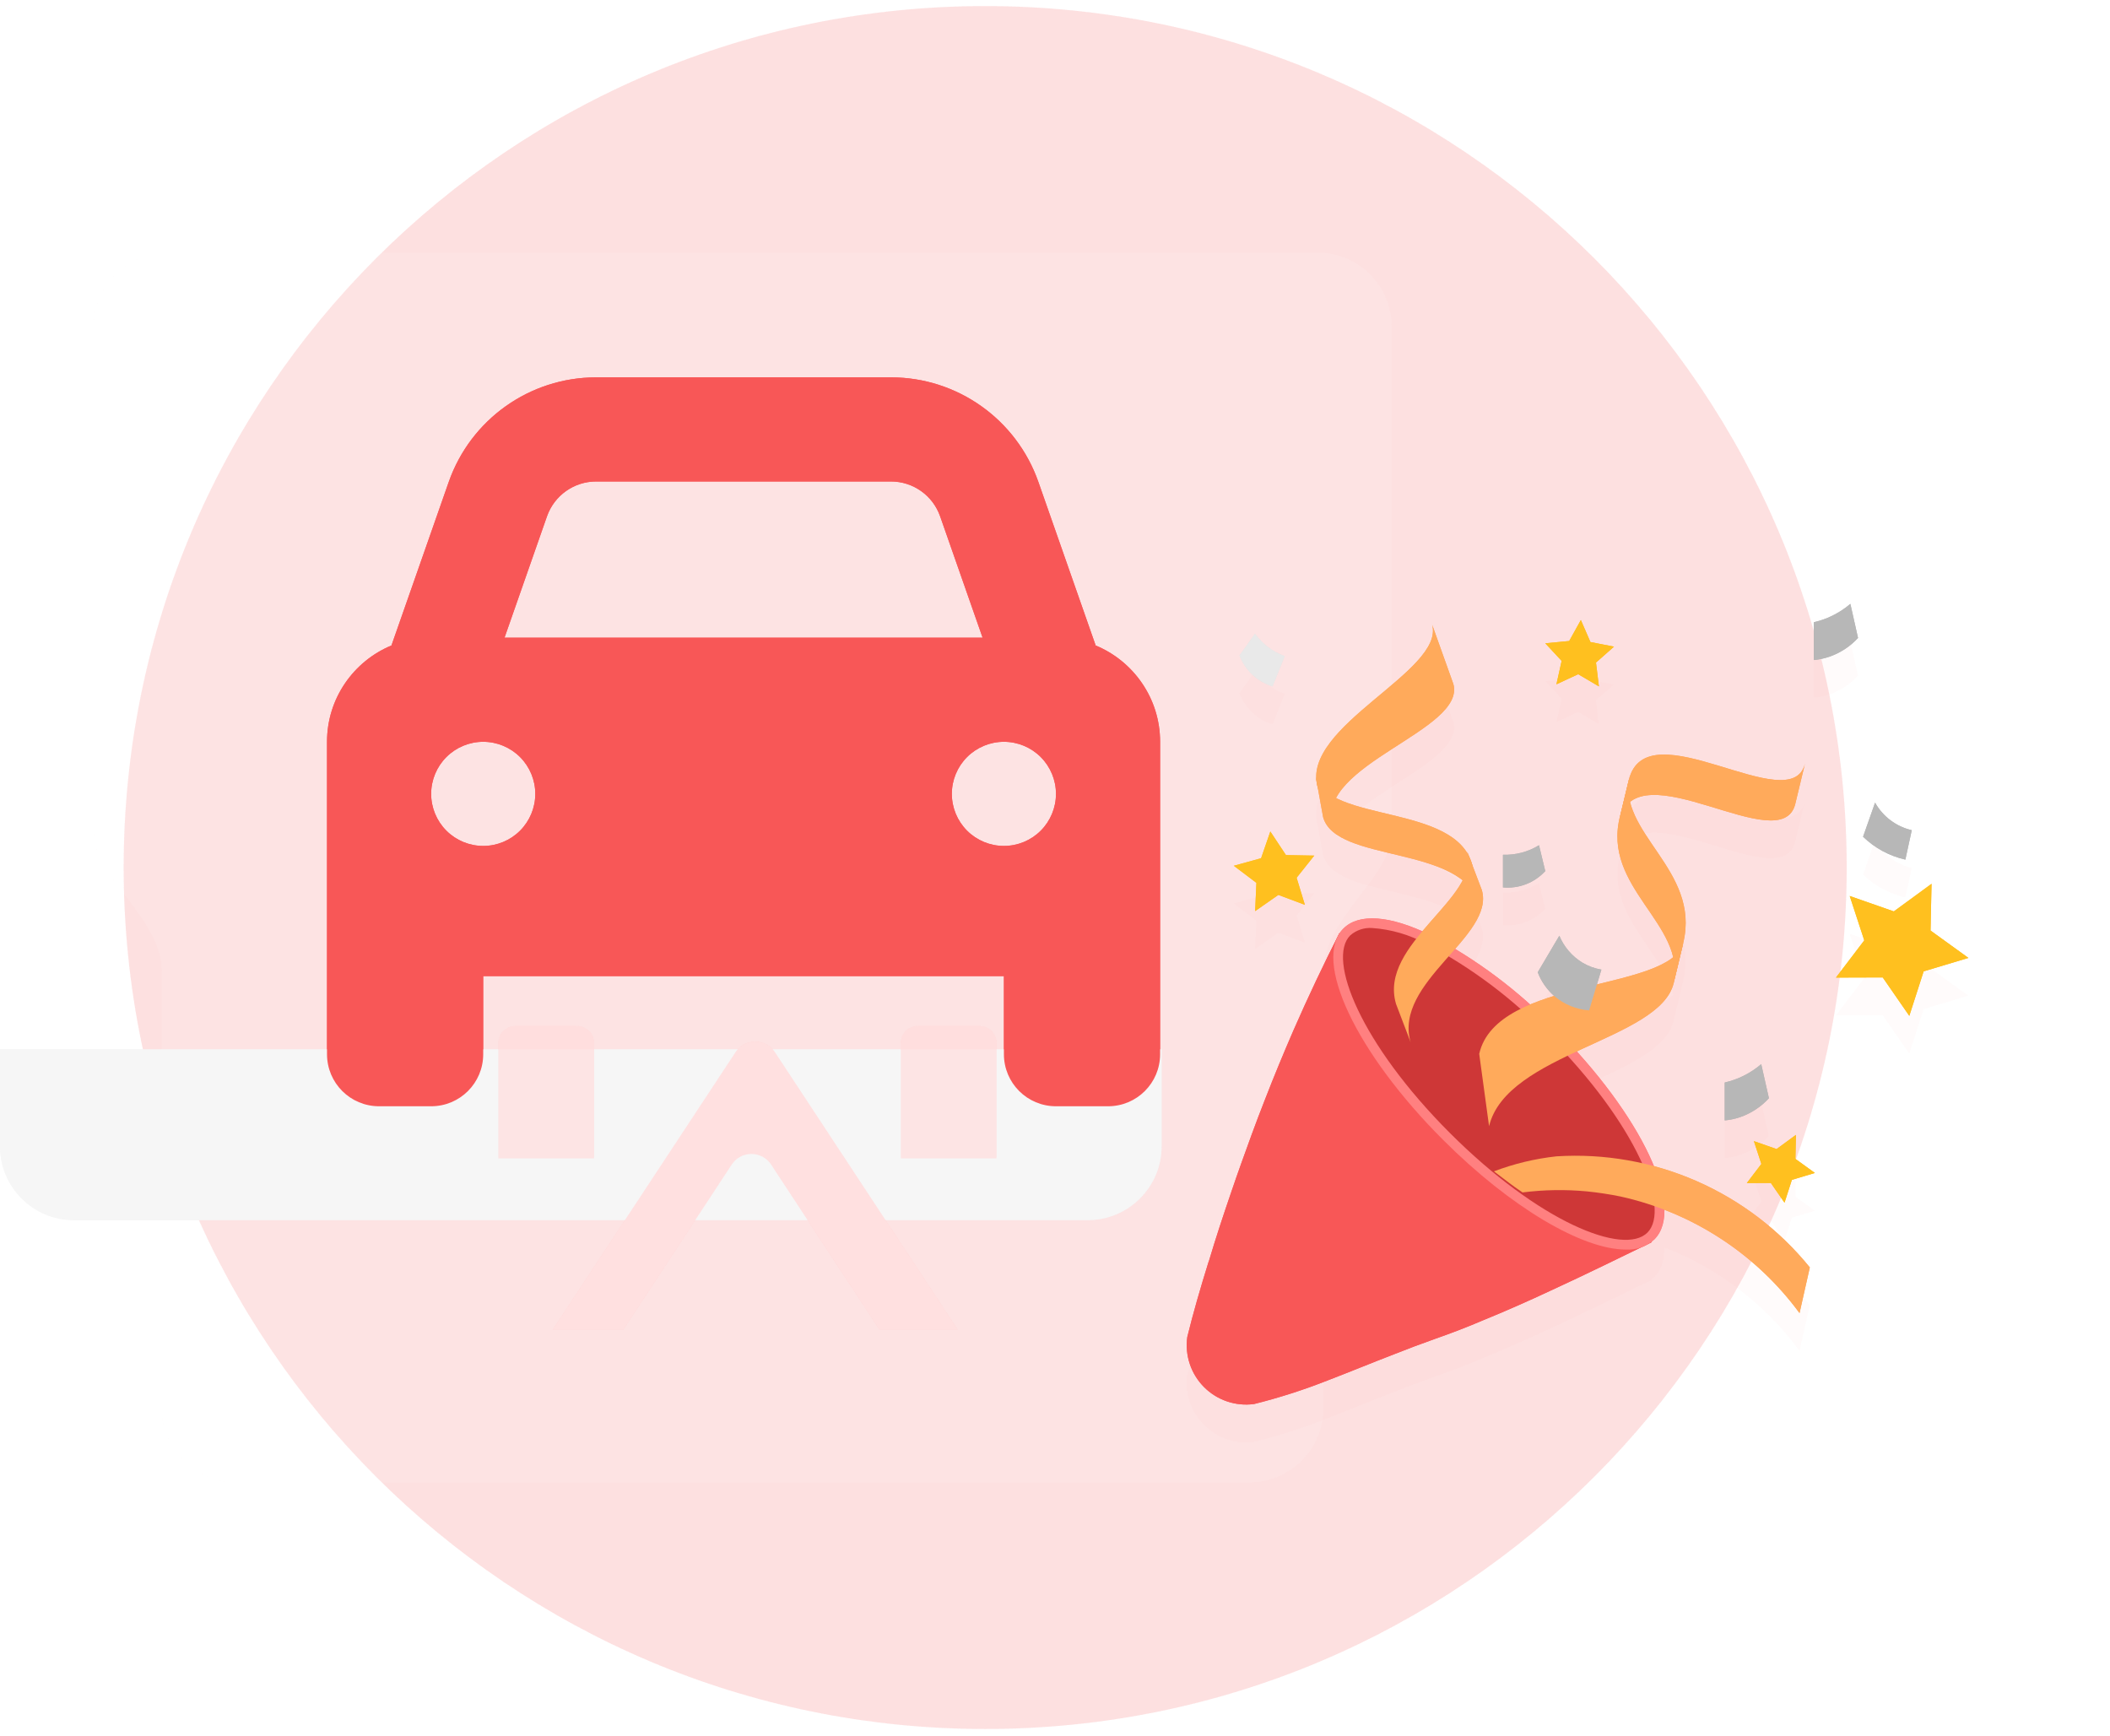 <svg width="271" height="223" viewBox="0 0 271 223" fill="none" xmlns="http://www.w3.org/2000/svg">
<path opacity="0.09" d="M126.533 222.08C187.643 222.08 237.183 172.541 237.183 111.43C237.183 50.32 187.643 0.78 126.533 0.78C65.422 0.78 15.883 50.32 15.883 111.43C15.883 172.541 65.422 222.08 126.533 222.08Z" fill="#F85757"/>
<g opacity="0.1">
<path fill-rule="evenodd" clip-rule="evenodd" d="M169.971 124.795C169.971 119.717 174.718 115.594 177.363 111.259C178.241 109.82 178.747 108.128 178.747 106.319V41.945C178.747 36.699 174.494 32.445 169.247 32.445H21.5C16.253 32.445 12 36.699 12 41.945V106.319C12 108.128 12.506 109.82 13.384 111.259C16.029 115.595 20.776 119.717 20.776 124.795V168.476V180.916C20.776 181.572 20.843 182.212 20.969 182.831C21.855 187.16 25.686 190.416 30.276 190.416H160.471C165.718 190.416 169.971 186.163 169.971 180.916V168.476V124.795Z" fill="#FF0000" fill-opacity="0.01"/>
<path fill-rule="evenodd" clip-rule="evenodd" d="M169.971 124.795C169.971 119.717 174.718 115.594 177.363 111.259C178.241 109.82 178.747 108.128 178.747 106.319V41.945C178.747 36.699 174.494 32.445 169.247 32.445H21.5C16.253 32.445 12 36.699 12 41.945V106.319C12 108.128 12.506 109.82 13.384 111.259C16.029 115.595 20.776 119.717 20.776 124.795V168.476V180.916C20.776 181.572 20.843 182.212 20.969 182.831C21.855 187.16 25.686 190.416 30.276 190.416H160.471C165.718 190.416 169.971 186.163 169.971 180.916V168.476V124.795Z" fill="white" fill-opacity="0.6"/>
</g>
<path d="M0 134.78H149.195V147.22C149.195 152.467 144.942 156.72 139.695 156.72H9.5C4.253 156.72 0 152.467 0 147.22V134.78Z" fill="#F6F6F6"/>
<g filter="url(#filter0_dd_1146_4)">
<path fill-rule="evenodd" clip-rule="evenodd" d="M238.636 81.94C237.617 83.046 236.338 83.879 234.915 84.365C234.281 84.578 233.625 84.716 232.959 84.777V79.921C233.568 79.782 234.164 79.591 234.741 79.35C235.797 78.907 236.779 78.304 237.65 77.561L238.636 81.94ZM201.54 82.334L198.468 82.626L200.569 84.887L199.9 87.896L202.697 86.596L205.355 88.163L204.983 85.102L207.294 83.058L204.267 82.466L203.037 79.637L201.54 82.334ZM209.979 160.602L210.754 160.224L210.764 160.221C211.128 160.093 211.476 159.923 211.8 159.715L212.165 159.538L212.12 159.493C212.242 159.4 212.36 159.302 212.474 159.198C213.378 158.294 213.795 156.989 213.769 155.383C220.665 158.047 226.701 162.636 231.126 168.658C231.446 167.229 231.766 165.812 232.085 164.399L232.448 162.792C228.556 157.989 223.571 154.188 217.91 151.706C216.126 150.924 214.291 150.28 212.422 149.777C210.655 145.442 207.218 140.246 202.514 135.043C203.112 134.764 203.712 134.489 204.307 134.216C209.367 131.898 214.128 129.717 214.954 126.287L216.201 121.102C216.186 121.156 216.17 121.209 216.152 121.262L216.194 121.084C217.395 116.082 214.884 112.406 212.531 108.96C211.17 106.966 209.861 105.048 209.354 102.996C211.686 101.158 216.165 102.525 220.421 103.823C225.231 105.291 229.757 106.672 230.58 103.243L231.824 98.071C230.997 101.483 226.478 100.105 221.675 98.64C216.298 97 210.564 95.251 209.25 99.988C209.272 99.872 209.296 99.754 209.325 99.636L208.077 104.819C206.806 109.685 209.271 113.291 211.625 116.736C213.026 118.786 214.388 120.779 214.901 122.945C212.97 124.517 209.292 125.418 205.333 126.388L205.102 126.445L205.675 124.541C204.815 124.396 203.988 124.093 203.237 123.647C201.91 122.835 200.872 121.625 200.273 120.189C199.348 121.754 198.423 123.318 197.498 124.88C197.941 126.048 198.662 127.09 199.599 127.915C198.532 128.246 197.497 128.608 196.525 129.018C193.549 126.34 190.324 123.951 186.893 121.886C189.165 119.274 191.052 116.795 190.317 114.309L189.076 111.049L189.071 111.023C188.966 110.638 188.826 110.278 188.654 109.94L188.436 109.366C188.467 109.472 188.493 109.577 188.515 109.683C186.73 106.58 182.196 105.496 177.932 104.477C175.562 103.911 173.276 103.364 171.591 102.502C172.947 99.949 176.35 97.763 179.59 95.681C183.635 93.082 187.427 90.645 186.664 87.861L183.94 80.243C184.702 83.025 181.084 86.044 177.224 89.265C173.208 92.616 168.93 96.186 169.047 99.936C169.025 99.87 169.005 99.804 168.986 99.737L169.057 100.126C169.079 100.436 169.131 100.747 169.217 101.059L169.235 101.104L169.932 104.947C170.694 107.729 174.651 108.673 178.874 109.681C182.176 110.47 185.641 111.297 187.866 113.073C187.054 114.625 185.664 116.202 184.225 117.835C183.709 118.421 183.186 119.014 182.681 119.616C177.977 117.532 174.398 117.405 172.538 119.265C172.356 119.447 172.194 119.645 172.051 119.858L172.035 119.842L171.921 120.067C171.834 120.215 171.756 120.369 171.686 120.53C169.831 124.205 167.962 128.147 166.126 132.343C164.871 135.243 163.618 138.252 162.4 141.404C161.935 142.566 161.493 143.753 161.048 144.953L161.047 144.954C160.944 145.232 160.84 145.511 160.736 145.791C159.875 148.156 158.997 150.572 158.173 153.007C157.135 156.027 156.132 159.061 155.256 162.016L155.236 162.033C154.158 165.484 153.227 168.728 152.491 171.723C152.328 172.889 152.438 174.077 152.811 175.194C153.184 176.311 153.81 177.326 154.641 178.16C155.472 178.995 156.485 179.625 157.6 180.003C158.716 180.38 159.903 180.495 161.07 180.337C164.295 179.532 167.463 178.515 170.553 177.292C171.93 176.765 173.32 176.21 174.744 175.641H174.745C176.127 175.089 177.54 174.525 179.004 173.961C180.724 173.28 182.513 172.601 184.394 171.937C186.383 171.239 188.414 170.47 190.411 169.609C193.36 168.409 196.317 167.101 199.145 165.776C203 164.004 206.675 162.213 209.979 160.602ZM158.463 111.201L161.968 110.233L163.153 106.797L165.16 109.829L168.793 109.896L166.53 112.74L167.588 116.217L164.183 114.942L161.203 117.023L161.364 113.394L158.463 111.201ZM228.175 147.588L225.263 146.57L226.223 149.5L224.354 151.955L227.441 151.945L229.195 154.481L230.141 151.544L233.096 150.658L230.595 148.851L230.663 145.767L228.175 147.588ZM237.566 115.082L243.235 117.064L248.077 113.518L247.946 119.522L252.813 123.038L247.062 124.763L245.221 130.48L241.807 125.545L235.798 125.564L239.436 120.785L237.566 115.082ZM195.998 113.569C196.94 113.205 197.786 112.629 198.469 111.884L197.665 108.562C196.276 109.417 194.666 109.843 193.036 109.788V113.982C194.042 114.075 195.056 113.934 195.998 113.569ZM160.853 86.671C160.117 85.981 159.551 85.131 159.197 84.186L161.181 81.394C161.801 82.238 162.573 82.96 163.457 83.522C163.946 83.825 164.465 84.076 165.006 84.271L163.439 88.163C162.474 87.872 161.589 87.361 160.853 86.671ZM227.193 141.06C226.174 142.169 224.895 143.007 223.472 143.497C222.838 143.71 222.181 143.848 221.516 143.909V139.041C223.246 138.645 224.855 137.835 226.204 136.68L227.193 141.06ZM239.285 107.472C240.791 108.933 242.671 109.95 244.718 110.412L245.539 106.631C244.55 106.402 243.621 105.969 242.809 105.359C241.998 104.75 241.323 103.978 240.827 103.093L239.285 107.472Z" fill="#FF0000" fill-opacity="0.01"/>
</g>
<path d="M212.165 159.539C208.332 161.4 203.873 163.604 199.145 165.777C196.317 167.102 193.36 168.41 190.411 169.61C188.414 170.471 186.383 171.24 184.394 171.938C182.513 172.602 180.724 173.281 179.004 173.962C176.03 175.107 173.265 176.255 170.553 177.293C167.463 178.516 164.295 179.533 161.07 180.338C159.903 180.496 158.716 180.381 157.6 180.004C156.485 179.626 155.472 178.996 154.641 178.161C153.81 177.327 153.184 176.312 152.811 175.195C152.438 174.078 152.328 172.89 152.491 171.724C153.227 168.729 154.158 165.485 155.236 162.034L155.256 162.017C156.132 159.062 157.135 156.028 158.173 153.008C158.997 150.573 159.875 148.157 160.736 145.792C161.29 144.307 161.826 142.837 162.4 141.405C163.618 138.253 164.871 135.244 166.126 132.344C168.077 127.885 170.066 123.713 172.035 119.843C185.417 133.068 198.794 146.3 212.165 159.539Z" fill="#F85757"/>
<path d="M212.032 158.758C215.749 155.042 210.019 143.286 199.234 132.501C188.449 121.716 176.694 115.986 172.977 119.703C169.26 123.42 174.99 135.176 185.775 145.96C196.559 156.745 208.315 162.475 212.032 158.758Z" fill="#CE3737"/>
<path d="M208.793 160.496C203.275 160.496 194.083 155.151 185.336 146.402C174.14 135.205 168.518 123.285 172.54 119.265C174.536 117.269 178.511 117.561 183.732 120.104C189.65 123.216 195.033 127.253 199.68 132.061C210.874 143.258 216.496 155.178 212.476 159.198C211.98 159.65 211.399 159.998 210.766 160.221C210.133 160.444 209.462 160.537 208.793 160.496ZM176.238 119.198C175.729 119.161 175.217 119.227 174.733 119.389C174.249 119.552 173.802 119.809 173.418 120.146C170.382 123.183 174.801 134.103 186.215 145.521C197.628 156.94 208.553 161.357 211.59 158.318C214.627 155.278 210.208 144.358 198.794 132.942C194.245 128.233 188.975 124.278 183.183 121.226C181.041 120.058 178.672 119.366 176.238 119.198Z" fill="#FF8080"/>
<path d="M198.469 82.626L201.541 82.334L203.038 79.637L204.268 82.466L207.295 83.058L204.984 85.102L205.356 88.163L202.698 86.596L199.901 87.896L200.57 84.887L198.469 82.626Z" fill="#FFC01F"/>
<path d="M158.465 111.202L161.97 110.234L163.156 106.798L165.162 109.83L168.796 109.897L166.533 112.741L167.591 116.218L164.186 114.944L161.206 117.025L161.366 113.395L158.465 111.202Z" fill="#FFC01F"/>
<path d="M225.264 146.571L228.176 147.589L230.664 145.768L230.596 148.852L233.097 150.659L230.142 151.545L229.196 154.482L227.442 151.946L224.355 151.956L226.224 149.501L225.264 146.571Z" fill="#FFC01F"/>
<path d="M237.569 115.083L243.237 117.065L248.08 113.519L247.949 119.523L252.816 123.039L247.065 124.764L245.224 130.481L241.809 125.546L235.801 125.565L239.439 120.786L237.569 115.083Z" fill="#FFC01F"/>
<path d="M207.949 105.383C210.208 95.973 228.825 110.561 230.582 103.242L231.83 98.057C230.083 105.376 211.458 90.79 209.197 100.2L207.949 105.383Z" fill="#FFAA5B"/>
<path d="M214.949 126.279C216.574 118.694 205.679 113.997 208.077 104.819L209.325 99.636C207.578 106.955 218.453 111.674 216.194 121.084L214.949 126.279Z" fill="#FFAA5B"/>
<path d="M191.25 144.652C193.508 135.242 213.194 133.607 214.956 126.288L216.203 121.103C214.431 127.458 192.248 125.45 189.984 135.361L191.25 144.652Z" fill="#FFAA5B"/>
<path d="M199.905 148.524C197.157 148.824 194.459 149.472 191.875 150.453L191.897 150.47C192.868 151.197 193.482 151.671 193.779 151.898C194.186 152.207 194.777 152.646 195.551 153.16C198.282 152.814 201.044 152.768 203.785 153.023C205.25 153.17 206.705 153.392 208.147 153.687C217.368 155.727 225.533 161.048 231.125 168.659C231.566 166.688 232.008 164.739 232.447 162.793C228.555 157.99 223.57 154.189 217.909 151.707C212.247 149.225 206.074 148.133 199.905 148.524Z" fill="#FFAA5B"/>
<path d="M171.148 106C169.012 98.2 188.301 93.828 186.666 87.862L183.942 80.243C185.576 86.207 167.083 93.259 169.219 101.059L171.148 106Z" fill="#FFAA5B"/>
<path d="M190.019 116.231C187.883 108.43 171.569 110.911 169.934 104.947L168.988 99.737C170.62 105.703 186.937 103.23 189.073 111.023L190.019 116.231Z" fill="#FFAA5B"/>
<path d="M181.184 133.893C178.891 126.135 192.071 120.241 190.317 114.309L188.436 109.366C190.182 115.297 177.007 121.194 179.3 128.95L181.184 133.893Z" fill="#FFAA5B"/>
<path d="M204.103 129.773C202.468 129.657 200.913 129.024 199.661 127.967C198.695 127.134 197.952 126.073 197.5 124.88C198.425 123.318 199.35 121.754 200.275 120.189C200.874 121.625 201.912 122.835 203.239 123.647C203.99 124.093 204.817 124.396 205.677 124.541L204.103 129.773Z" fill="#B7B7B7"/>
<path d="M198.468 111.884C197.785 112.629 196.939 113.206 195.997 113.57C195.055 113.934 194.041 114.075 193.035 113.983V109.788C194.665 109.843 196.275 109.417 197.664 108.563L198.468 111.884Z" fill="#B7B7B7"/>
<path d="M238.638 81.94C237.619 83.046 236.34 83.879 234.917 84.365C234.283 84.578 233.627 84.716 232.961 84.777V79.921C233.57 79.782 234.166 79.591 234.743 79.35C235.799 78.907 236.781 78.304 237.652 77.561L238.638 81.94Z" fill="#B7B7B7"/>
<path d="M159.199 84.186C159.553 85.131 160.119 85.981 160.855 86.671C161.591 87.361 162.476 87.872 163.441 88.163L165.008 84.271C164.467 84.076 163.948 83.825 163.459 83.522C162.575 82.96 161.803 82.238 161.183 81.394L159.199 84.186Z" fill="#E9E9E9"/>
<path d="M227.193 141.061C226.174 142.17 224.895 143.008 223.472 143.499C222.838 143.711 222.181 143.849 221.516 143.91V139.042C223.246 138.646 224.855 137.836 226.204 136.681L227.193 141.061Z" fill="#B7B7B7"/>
<path d="M244.718 110.412C242.671 109.951 240.791 108.934 239.285 107.473L240.827 103.093C241.323 103.979 241.998 104.751 242.809 105.36C243.621 105.969 244.55 106.402 245.539 106.632L244.718 110.412Z" fill="#B7B7B7"/>
<g clip-path="url(#clip0_1146_4)">
<path d="M70.255 66.315L64.8 81.905H126.2L120.745 66.315C119.805 63.64 117.276 61.843 114.434 61.843H76.566C73.724 61.843 71.195 63.64 70.255 66.315ZM50.276 82.908L57.632 61.906C60.453 53.86 68.04 48.468 76.566 48.468H114.434C122.961 48.468 130.547 53.86 133.368 61.906L140.724 82.908C145.573 84.915 149 89.7 149 95.28V135.405C149 139.104 146.012 142.093 142.312 142.093H135.625C131.926 142.093 128.938 139.104 128.938 135.405V125.374H62.062V135.405C62.062 139.104 59.074 142.093 55.375 142.093H48.688C44.989 142.093 42 139.104 42 135.405V95.28C42 89.7 45.427 84.915 50.276 82.908ZM68.75 101.968C68.75 100.194 68.045 98.493 66.791 97.239C65.537 95.985 63.836 95.28 62.062 95.28C60.289 95.28 58.588 95.985 57.334 97.239C56.08 98.493 55.375 100.194 55.375 101.968C55.375 103.741 56.08 105.442 57.334 106.697C58.588 107.951 60.289 108.655 62.062 108.655C63.836 108.655 65.537 107.951 66.791 106.697C68.045 105.442 68.75 103.741 68.75 101.968ZM128.938 108.655C130.711 108.655 132.412 107.951 133.666 106.697C134.92 105.442 135.625 103.741 135.625 101.968C135.625 100.194 134.92 98.493 133.666 97.239C132.412 95.985 130.711 95.28 128.938 95.28C127.164 95.28 125.463 95.985 124.209 97.239C122.955 98.493 122.25 100.194 122.25 101.968C122.25 103.741 122.955 105.442 124.209 106.697C125.463 107.951 127.164 108.655 128.938 108.655Z" fill="#F85757"/>
<path opacity="0.8" d="M115.693 133.945C115.693 132.75 116.697 131.78 117.936 131.78H125.756C126.995 131.78 128 132.75 128 133.945V148.615C128 149.811 126.995 150.78 125.756 150.78H117.936C116.697 150.78 115.693 149.811 115.693 148.615V133.945ZM64 133.945C64 132.75 65.005 131.78 66.244 131.78H74.064C75.303 131.78 76.308 132.75 76.308 133.945V148.615C76.308 149.811 75.303 150.78 74.064 150.78H66.244C65.005 150.78 64 149.811 64 148.615V133.945Z" fill="#FFE0E0"/>
</g>
<path d="M71 170.78H80.062L93.981 149.581C95.173 147.767 97.847 147.767 99.038 149.581L112.955 170.78H123L99.526 135.137C98.334 133.328 95.666 133.328 94.474 135.137L71 170.78Z" fill="#FFE0E0"/>
<path opacity="0.09" d="M126.533 222.08C187.643 222.08 237.183 172.541 237.183 111.43C237.183 50.32 187.643 0.78 126.533 0.78C65.422 0.78 15.883 50.32 15.883 111.43C15.883 172.541 65.422 222.08 126.533 222.08Z" fill="#F85757"/>
<g opacity="0.1">
<path fill-rule="evenodd" clip-rule="evenodd" d="M169.971 124.795C169.971 119.717 174.718 115.594 177.363 111.259C178.241 109.82 178.747 108.128 178.747 106.319V41.945C178.747 36.699 174.494 32.445 169.247 32.445H21.5C16.253 32.445 12 36.699 12 41.945V106.319C12 108.128 12.506 109.82 13.384 111.259C16.029 115.595 20.776 119.717 20.776 124.795V168.476V180.916C20.776 181.572 20.843 182.212 20.969 182.831C21.855 187.16 25.686 190.416 30.276 190.416H160.471C165.718 190.416 169.971 186.163 169.971 180.916V168.476V124.795Z" fill="#FF0000" fill-opacity="0.01"/>
<path fill-rule="evenodd" clip-rule="evenodd" d="M169.971 124.795C169.971 119.717 174.718 115.594 177.363 111.259C178.241 109.82 178.747 108.128 178.747 106.319V41.945C178.747 36.699 174.494 32.445 169.247 32.445H21.5C16.253 32.445 12 36.699 12 41.945V106.319C12 108.128 12.506 109.82 13.384 111.259C16.029 115.595 20.776 119.717 20.776 124.795V168.476V180.916C20.776 181.572 20.843 182.212 20.969 182.831C21.855 187.16 25.686 190.416 30.276 190.416H160.471C165.718 190.416 169.971 186.163 169.971 180.916V168.476V124.795Z" fill="white" fill-opacity="0.6"/>
</g>
<path d="M0 134.78H149.195V147.22C149.195 152.467 144.942 156.72 139.695 156.72H9.5C4.253 156.72 0 152.467 0 147.22V134.78Z" fill="#F6F6F6"/>
<g filter="url(#filter1_dd_1146_4)">
<path fill-rule="evenodd" clip-rule="evenodd" d="M238.636 81.94C237.617 83.046 236.338 83.879 234.915 84.365C234.281 84.578 233.625 84.716 232.959 84.777V79.921C233.568 79.782 234.164 79.591 234.741 79.35C235.797 78.907 236.779 78.304 237.65 77.561L238.636 81.94ZM201.54 82.334L198.468 82.626L200.569 84.887L199.9 87.896L202.697 86.596L205.355 88.163L204.983 85.102L207.294 83.058L204.267 82.466L203.037 79.637L201.54 82.334ZM209.979 160.602L210.754 160.224L210.764 160.221C211.128 160.093 211.476 159.923 211.8 159.715L212.165 159.538L212.12 159.493C212.242 159.4 212.36 159.302 212.474 159.198C213.378 158.294 213.795 156.989 213.769 155.383C220.665 158.047 226.701 162.636 231.126 168.658C231.446 167.229 231.766 165.812 232.085 164.399L232.448 162.792C228.556 157.989 223.571 154.188 217.91 151.706C216.126 150.924 214.291 150.28 212.422 149.777C210.655 145.442 207.218 140.246 202.514 135.043C203.112 134.764 203.712 134.489 204.307 134.216C209.367 131.898 214.128 129.717 214.954 126.287L216.201 121.102C216.186 121.156 216.17 121.209 216.152 121.262L216.194 121.084C217.395 116.082 214.884 112.406 212.531 108.96C211.17 106.966 209.861 105.048 209.354 102.996C211.686 101.158 216.165 102.525 220.421 103.823C225.231 105.291 229.757 106.672 230.58 103.243L231.824 98.071C230.997 101.483 226.478 100.105 221.675 98.64C216.298 97 210.564 95.251 209.25 99.988C209.272 99.872 209.296 99.754 209.325 99.636L208.077 104.819C206.806 109.685 209.271 113.291 211.625 116.736C213.026 118.786 214.388 120.779 214.901 122.945C212.97 124.517 209.292 125.418 205.333 126.388L205.102 126.445L205.675 124.541C204.815 124.396 203.988 124.093 203.237 123.647C201.91 122.835 200.872 121.625 200.273 120.189C199.348 121.754 198.423 123.318 197.498 124.88C197.941 126.048 198.662 127.09 199.599 127.915C198.532 128.246 197.497 128.608 196.525 129.018C193.549 126.34 190.324 123.951 186.893 121.886C189.165 119.274 191.052 116.795 190.317 114.309L189.076 111.049L189.071 111.023C188.966 110.638 188.826 110.278 188.654 109.94L188.436 109.366C188.467 109.472 188.493 109.577 188.515 109.683C186.73 106.58 182.196 105.496 177.932 104.477C175.562 103.911 173.276 103.364 171.591 102.502C172.947 99.949 176.35 97.763 179.59 95.681C183.635 93.082 187.427 90.645 186.664 87.861L183.94 80.243C184.702 83.025 181.084 86.044 177.224 89.265C173.208 92.616 168.93 96.186 169.047 99.936C169.025 99.87 169.005 99.804 168.986 99.737L169.057 100.126C169.079 100.436 169.131 100.747 169.217 101.059L169.235 101.104L169.932 104.947C170.694 107.729 174.651 108.673 178.874 109.681C182.176 110.47 185.641 111.297 187.866 113.073C187.054 114.625 185.664 116.202 184.225 117.835C183.709 118.421 183.186 119.014 182.681 119.616C177.977 117.532 174.398 117.405 172.538 119.265C172.356 119.447 172.194 119.645 172.051 119.858L172.035 119.842L171.921 120.067C171.834 120.215 171.756 120.369 171.686 120.53C169.831 124.205 167.962 128.147 166.126 132.343C164.871 135.243 163.618 138.252 162.4 141.404C161.935 142.566 161.493 143.753 161.048 144.953L161.047 144.954C160.944 145.232 160.84 145.511 160.736 145.791C159.875 148.156 158.997 150.572 158.173 153.007C157.135 156.027 156.132 159.061 155.256 162.016L155.236 162.033C154.158 165.484 153.227 168.728 152.491 171.723C152.328 172.889 152.438 174.077 152.811 175.194C153.184 176.311 153.81 177.326 154.641 178.16C155.472 178.995 156.485 179.625 157.6 180.003C158.716 180.38 159.903 180.495 161.07 180.337C164.295 179.532 167.463 178.515 170.553 177.292C171.93 176.765 173.32 176.21 174.744 175.641H174.745C176.127 175.089 177.54 174.525 179.004 173.961C180.724 173.28 182.513 172.601 184.394 171.937C186.383 171.239 188.414 170.47 190.411 169.609C193.36 168.409 196.317 167.101 199.145 165.776C203 164.004 206.675 162.213 209.979 160.602ZM158.463 111.201L161.968 110.233L163.153 106.797L165.16 109.829L168.793 109.896L166.53 112.74L167.588 116.217L164.183 114.942L161.203 117.023L161.364 113.394L158.463 111.201ZM228.175 147.588L225.263 146.57L226.223 149.5L224.354 151.955L227.441 151.945L229.195 154.481L230.141 151.544L233.096 150.658L230.595 148.851L230.663 145.767L228.175 147.588ZM237.566 115.082L243.235 117.064L248.077 113.518L247.946 119.522L252.813 123.038L247.062 124.763L245.221 130.48L241.807 125.545L235.798 125.564L239.436 120.785L237.566 115.082ZM195.998 113.569C196.94 113.205 197.786 112.629 198.469 111.884L197.665 108.562C196.276 109.417 194.666 109.843 193.036 109.788V113.982C194.042 114.075 195.056 113.934 195.998 113.569ZM160.853 86.671C160.117 85.981 159.551 85.131 159.197 84.186L161.181 81.394C161.801 82.238 162.573 82.96 163.457 83.522C163.946 83.825 164.465 84.076 165.006 84.271L163.439 88.163C162.474 87.872 161.589 87.361 160.853 86.671ZM227.193 141.06C226.174 142.169 224.895 143.007 223.472 143.497C222.838 143.71 222.181 143.848 221.516 143.909V139.041C223.246 138.645 224.855 137.835 226.204 136.68L227.193 141.06ZM239.285 107.472C240.791 108.933 242.671 109.95 244.718 110.412L245.539 106.631C244.55 106.402 243.621 105.969 242.809 105.359C241.998 104.75 241.323 103.978 240.827 103.093L239.285 107.472Z" fill="#FF0000" fill-opacity="0.01"/>
</g>
<path d="M212.165 159.539C208.332 161.4 203.873 163.604 199.145 165.777C196.317 167.102 193.36 168.41 190.411 169.61C188.414 170.471 186.383 171.24 184.394 171.938C182.513 172.602 180.724 173.281 179.004 173.962C176.03 175.107 173.265 176.255 170.553 177.293C167.463 178.516 164.295 179.533 161.07 180.338C159.903 180.496 158.716 180.381 157.6 180.004C156.485 179.626 155.472 178.996 154.641 178.161C153.81 177.327 153.184 176.312 152.811 175.195C152.438 174.078 152.328 172.89 152.491 171.724C153.227 168.729 154.158 165.485 155.236 162.034L155.256 162.017C156.132 159.062 157.135 156.028 158.173 153.008C158.997 150.573 159.875 148.157 160.736 145.792C161.29 144.307 161.826 142.837 162.4 141.405C163.618 138.253 164.871 135.244 166.126 132.344C168.077 127.885 170.066 123.713 172.035 119.843C185.417 133.068 198.794 146.3 212.165 159.539Z" fill="#F85757"/>
<path d="M212.032 158.758C215.749 155.042 210.019 143.286 199.234 132.501C188.449 121.716 176.694 115.986 172.977 119.703C169.26 123.42 174.99 135.176 185.775 145.96C196.559 156.745 208.315 162.475 212.032 158.758Z" fill="#CE3737"/>
<path d="M208.793 160.496C203.275 160.496 194.083 155.151 185.336 146.402C174.14 135.205 168.518 123.285 172.54 119.265C174.536 117.269 178.511 117.561 183.732 120.104C189.65 123.216 195.033 127.253 199.68 132.061C210.874 143.258 216.496 155.178 212.476 159.198C211.98 159.65 211.399 159.998 210.766 160.221C210.133 160.444 209.462 160.537 208.793 160.496ZM176.238 119.198C175.729 119.161 175.217 119.227 174.733 119.389C174.249 119.552 173.802 119.809 173.418 120.146C170.382 123.183 174.801 134.103 186.215 145.521C197.628 156.94 208.553 161.357 211.59 158.318C214.627 155.278 210.208 144.358 198.794 132.942C194.245 128.233 188.975 124.278 183.183 121.226C181.041 120.058 178.672 119.366 176.238 119.198Z" fill="#FF8080"/>
<path d="M198.469 82.626L201.541 82.334L203.038 79.637L204.268 82.466L207.295 83.058L204.984 85.102L205.356 88.163L202.698 86.596L199.901 87.896L200.57 84.887L198.469 82.626Z" fill="#FFC01F"/>
<path d="M158.465 111.202L161.97 110.234L163.156 106.798L165.162 109.83L168.796 109.897L166.533 112.741L167.591 116.218L164.186 114.944L161.206 117.025L161.366 113.395L158.465 111.202Z" fill="#FFC01F"/>
<path d="M225.264 146.571L228.176 147.589L230.664 145.768L230.596 148.852L233.097 150.659L230.142 151.545L229.196 154.482L227.442 151.946L224.355 151.956L226.224 149.501L225.264 146.571Z" fill="#FFC01F"/>
<path d="M237.569 115.083L243.237 117.065L248.08 113.519L247.949 119.523L252.816 123.039L247.065 124.764L245.224 130.481L241.809 125.546L235.801 125.565L239.439 120.786L237.569 115.083Z" fill="#FFC01F"/>
<path d="M207.949 105.383C210.208 95.973 228.825 110.561 230.582 103.242L231.83 98.057C230.083 105.376 211.458 90.79 209.197 100.2L207.949 105.383Z" fill="#FFAA5B"/>
<path d="M214.949 126.279C216.574 118.694 205.679 113.997 208.077 104.819L209.325 99.636C207.578 106.955 218.453 111.674 216.194 121.084L214.949 126.279Z" fill="#FFAA5B"/>
<path d="M191.25 144.652C193.508 135.242 213.194 133.607 214.956 126.288L216.203 121.103C214.431 127.458 192.248 125.45 189.984 135.361L191.25 144.652Z" fill="#FFAA5B"/>
<path d="M199.905 148.524C197.157 148.824 194.459 149.472 191.875 150.453L191.897 150.47C192.868 151.197 193.482 151.671 193.779 151.898C194.186 152.207 194.777 152.646 195.551 153.16C198.282 152.814 201.044 152.768 203.785 153.023C205.25 153.17 206.705 153.392 208.147 153.687C217.368 155.727 225.533 161.048 231.125 168.659C231.566 166.688 232.008 164.739 232.447 162.793C228.555 157.99 223.57 154.189 217.909 151.707C212.247 149.225 206.074 148.133 199.905 148.524Z" fill="#FFAA5B"/>
<path d="M171.148 106C169.012 98.2 188.301 93.828 186.666 87.862L183.942 80.243C185.576 86.207 167.083 93.259 169.219 101.059L171.148 106Z" fill="#FFAA5B"/>
<path d="M190.019 116.231C187.883 108.43 171.569 110.911 169.934 104.947L168.988 99.737C170.62 105.703 186.937 103.23 189.073 111.023L190.019 116.231Z" fill="#FFAA5B"/>
<path d="M181.184 133.893C178.891 126.135 192.071 120.241 190.317 114.309L188.436 109.366C190.182 115.297 177.007 121.194 179.3 128.95L181.184 133.893Z" fill="#FFAA5B"/>
<path d="M204.103 129.773C202.468 129.657 200.913 129.024 199.661 127.967C198.695 127.134 197.952 126.073 197.5 124.88C198.425 123.318 199.35 121.754 200.275 120.189C200.874 121.625 201.912 122.835 203.239 123.647C203.99 124.093 204.817 124.396 205.677 124.541L204.103 129.773Z" fill="#B7B7B7"/>
<path d="M198.468 111.884C197.785 112.629 196.939 113.206 195.997 113.57C195.055 113.934 194.041 114.075 193.035 113.983V109.788C194.665 109.843 196.275 109.417 197.664 108.563L198.468 111.884Z" fill="#B7B7B7"/>
<path d="M238.638 81.94C237.619 83.046 236.34 83.879 234.917 84.365C234.283 84.578 233.627 84.716 232.961 84.777V79.921C233.57 79.782 234.166 79.591 234.743 79.35C235.799 78.907 236.781 78.304 237.652 77.561L238.638 81.94Z" fill="#B7B7B7"/>
<path d="M159.199 84.186C159.553 85.131 160.119 85.981 160.855 86.671C161.591 87.361 162.476 87.872 163.441 88.163L165.008 84.271C164.467 84.076 163.948 83.825 163.459 83.522C162.575 82.96 161.803 82.238 161.183 81.394L159.199 84.186Z" fill="#E9E9E9"/>
<path d="M227.193 141.061C226.174 142.17 224.895 143.008 223.472 143.499C222.838 143.711 222.181 143.849 221.516 143.91V139.042C223.246 138.646 224.855 137.836 226.204 136.681L227.193 141.061Z" fill="#B7B7B7"/>
<path d="M244.718 110.412C242.671 109.951 240.791 108.934 239.285 107.473L240.827 103.093C241.323 103.979 241.998 104.751 242.809 105.36C243.621 105.969 244.55 106.402 245.539 106.632L244.718 110.412Z" fill="#B7B7B7"/>
<g clip-path="url(#clip1_1146_4)">
<path d="M70.255 66.315L64.8 81.905H126.2L120.745 66.315C119.805 63.64 117.276 61.843 114.434 61.843H76.566C73.724 61.843 71.195 63.64 70.255 66.315ZM50.276 82.908L57.632 61.906C60.453 53.86 68.04 48.468 76.566 48.468H114.434C122.961 48.468 130.547 53.86 133.368 61.906L140.724 82.908C145.573 84.915 149 89.7 149 95.28V135.405C149 139.104 146.012 142.093 142.312 142.093H135.625C131.926 142.093 128.938 139.104 128.938 135.405V125.374H62.062V135.405C62.062 139.104 59.074 142.093 55.375 142.093H48.688C44.989 142.093 42 139.104 42 135.405V95.28C42 89.7 45.427 84.915 50.276 82.908ZM68.75 101.968C68.75 100.194 68.045 98.493 66.791 97.239C65.537 95.985 63.836 95.28 62.062 95.28C60.289 95.28 58.588 95.985 57.334 97.239C56.08 98.493 55.375 100.194 55.375 101.968C55.375 103.741 56.08 105.442 57.334 106.697C58.588 107.951 60.289 108.655 62.062 108.655C63.836 108.655 65.537 107.951 66.791 106.697C68.045 105.442 68.75 103.741 68.75 101.968ZM128.938 108.655C130.711 108.655 132.412 107.951 133.666 106.697C134.92 105.442 135.625 103.741 135.625 101.968C135.625 100.194 134.92 98.493 133.666 97.239C132.412 95.985 130.711 95.28 128.938 95.28C127.164 95.28 125.463 95.985 124.209 97.239C122.955 98.493 122.25 100.194 122.25 101.968C122.25 103.741 122.955 105.442 124.209 106.697C125.463 107.951 127.164 108.655 128.938 108.655Z" fill="#F85757"/>
<path opacity="0.8" d="M115.693 133.945C115.693 132.75 116.697 131.78 117.936 131.78H125.756C126.995 131.78 128 132.75 128 133.945V148.615C128 149.811 126.995 150.78 125.756 150.78H117.936C116.697 150.78 115.693 149.811 115.693 148.615V133.945ZM64 133.945C64 132.75 65.005 131.78 66.244 131.78H74.064C75.303 131.78 76.308 132.75 76.308 133.945V148.615C76.308 149.811 75.303 150.78 74.064 150.78H66.244C65.005 150.78 64 149.811 64 148.615V133.945Z" fill="#FFE0E0"/>
</g>
<path d="M71 170.78H80.062L93.981 149.581C95.173 147.767 97.847 147.767 99.038 149.581L112.955 170.78H123L99.526 135.137C98.334 133.328 95.666 133.328 94.474 135.137L71 170.78Z" fill="#FFE0E0"/>
<defs>
<filter id="filter0_dd_1146_4" x="135.138" y="60.281" width="134.955" height="141.968" filterUnits="userSpaceOnUse" color-interpolation-filters="sRGB">
<feFlood flood-opacity="0" result="BackgroundImageFix"/>
<feColorMatrix in="SourceAlpha" type="matrix" values="0 0 0 0 0 0 0 0 0 0 0 0 0 0 0 0 0 0 127 0" result="hardAlpha"/>
<feOffset dy="4.854"/>
<feGaussianBlur stdDeviation="8.494"/>
<feComposite in2="hardAlpha" operator="out"/>
<feColorMatrix type="matrix" values="0 0 0 0 0.132 0 0 0 0 0.132 0 0 0 0 0.138 0 0 0 0.05 0"/>
<feBlend mode="normal" in2="BackgroundImageFix" result="effect1_dropShadow_1146_4"/>
<feColorMatrix in="SourceAlpha" type="matrix" values="0 0 0 0 0 0 0 0 0 0 0 0 0 0 0 0 0 0 127 0" result="hardAlpha"/>
<feOffset/>
<feGaussianBlur stdDeviation="8.64"/>
<feComposite in2="hardAlpha" operator="out"/>
<feColorMatrix type="matrix" values="0 0 0 0 0 0 0 0 0 0 0 0 0 0 0 0 0 0 0.09 0"/>
<feBlend mode="normal" in2="effect1_dropShadow_1146_4" result="effect2_dropShadow_1146_4"/>
<feBlend mode="normal" in="SourceGraphic" in2="effect2_dropShadow_1146_4" result="shape"/>
</filter>
<filter id="filter1_dd_1146_4" x="135.138" y="60.281" width="134.955" height="141.968" filterUnits="userSpaceOnUse" color-interpolation-filters="sRGB">
<feFlood flood-opacity="0" result="BackgroundImageFix"/>
<feColorMatrix in="SourceAlpha" type="matrix" values="0 0 0 0 0 0 0 0 0 0 0 0 0 0 0 0 0 0 127 0" result="hardAlpha"/>
<feOffset dy="4.854"/>
<feGaussianBlur stdDeviation="8.494"/>
<feComposite in2="hardAlpha" operator="out"/>
<feColorMatrix type="matrix" values="0 0 0 0 0.132 0 0 0 0 0.132 0 0 0 0 0.138 0 0 0 0.05 0"/>
<feBlend mode="normal" in2="BackgroundImageFix" result="effect1_dropShadow_1146_4"/>
<feColorMatrix in="SourceAlpha" type="matrix" values="0 0 0 0 0 0 0 0 0 0 0 0 0 0 0 0 0 0 127 0" result="hardAlpha"/>
<feOffset/>
<feGaussianBlur stdDeviation="8.64"/>
<feComposite in2="hardAlpha" operator="out"/>
<feColorMatrix type="matrix" values="0 0 0 0 0 0 0 0 0 0 0 0 0 0 0 0 0 0 0.09 0"/>
<feBlend mode="normal" in2="effect1_dropShadow_1146_4" result="effect2_dropShadow_1146_4"/>
<feBlend mode="normal" in="SourceGraphic" in2="effect2_dropShadow_1146_4" result="shape"/>
</filter>
<clipPath id="clip0_1146_4">
<rect width="107" height="107" fill="white" transform="translate(42 41.78)"/>
</clipPath>
<clipPath id="clip1_1146_4">
<rect width="107" height="107" fill="white" transform="translate(42 41.78)"/>
</clipPath>
</defs>
</svg>
